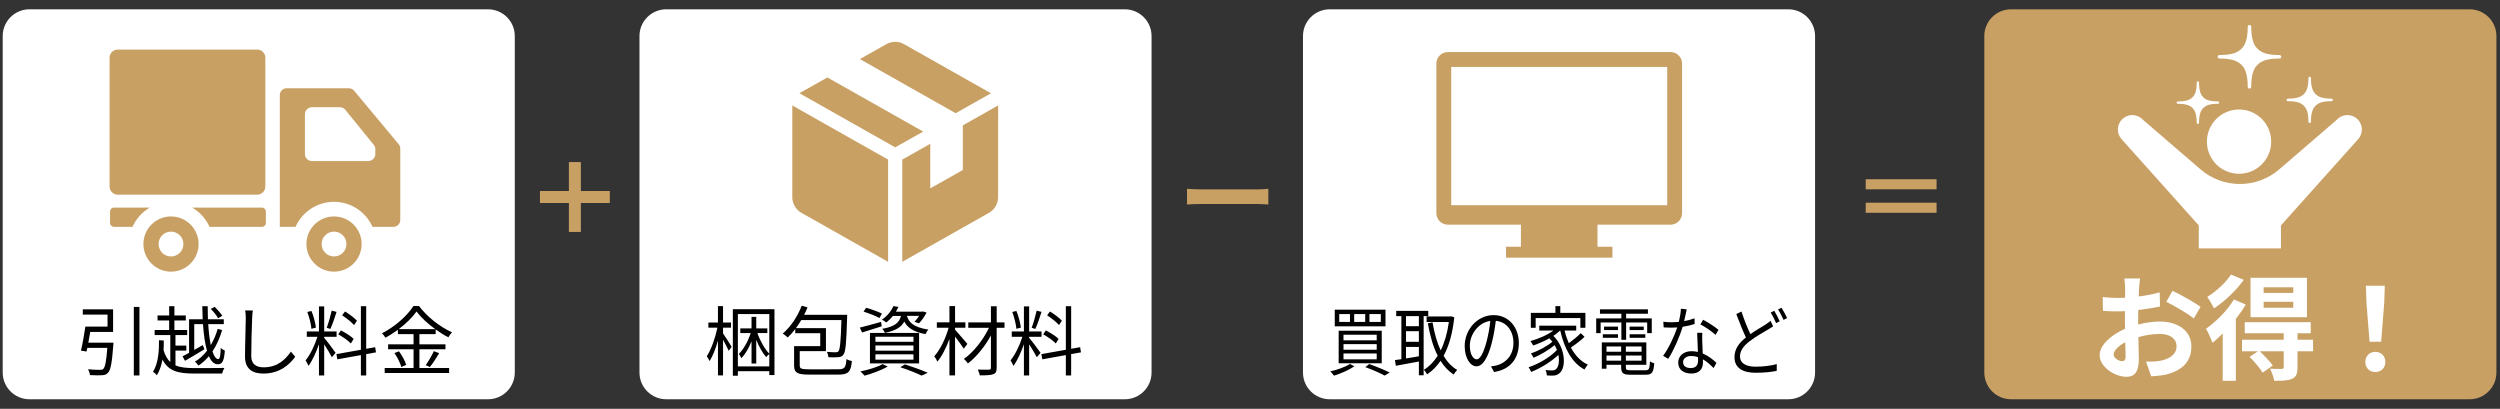 <?xml version="1.0" encoding="utf-8"?>
<!-- Generator: Adobe Illustrator 16.0.4, SVG Export Plug-In . SVG Version: 6.00 Build 0)  -->
<!DOCTYPE svg PUBLIC "-//W3C//DTD SVG 1.1//EN" "http://www.w3.org/Graphics/SVG/1.1/DTD/svg11.dtd">
<svg version="1.1" id="レイヤー_1" xmlns="http://www.w3.org/2000/svg" xmlns:xlink="http://www.w3.org/1999/xlink" x="0px"
	 y="0px" width="795px" height="130px" viewBox="0 0 795 130" enable-background="new 0 0 795 130" xml:space="preserve">
<rect x="0" y="0" width="795" height="130" fill="#333333" stroke="none"/>
<path fill="#FFFFFF" d="M163.701,118.459c0,4.697-3.807,8.505-8.504,8.505H9.364c-4.696,0-8.504-3.808-8.504-8.505V11.463
	c0-4.696,3.808-8.503,8.504-8.503h145.833c4.697,0,8.504,3.807,8.504,8.503V118.459z"/>
<path fill="#FFFFFF" d="M366.195,118.459c0,4.697-3.807,8.505-8.504,8.505H211.857c-4.696,0-8.504-3.808-8.504-8.505V11.463
	c0-4.696,3.808-8.503,8.504-8.503h145.833c4.697,0,8.504,3.807,8.504,8.503V118.459z"/>
<path fill="#FFFFFF" d="M577.193,118.459c0,4.697-3.807,8.505-8.504,8.505H422.852c-4.696,0-8.504-3.808-8.504-8.505V11.463
	c0-4.696,3.808-8.503,8.504-8.503h145.837c4.697,0,8.504,3.807,8.504,8.503V118.459z"/>
<path fill="#C9A063" d="M793.859,118.459c0,4.697-3.807,8.505-8.504,8.505H639.518c-4.697,0-8.504-3.808-8.504-8.505V11.463
	c0-4.696,3.807-8.503,8.504-8.503h145.837c4.697,0,8.504,3.807,8.504,8.503V118.459z"/>
<g>
	<path d="M36.079,108.957c0,0-0.025,0.58-0.05,0.822c-0.435,5.702-0.846,7.946-1.716,8.77c-0.48,0.579-1.037,0.724-1.906,0.771
		c-0.749,0.074-2.272,0.027-3.815-0.048c-0.025-0.554-0.289-1.328-0.629-1.834c1.595,0.145,3.188,0.171,3.793,0.171
		c0.507,0,0.795-0.026,1.062-0.266c0.58-0.508,0.99-2.368,1.306-6.716h-6.354c-0.095,0.408-0.193,0.797-0.267,1.16l-1.762-0.29
		c0.483-2.008,1.063-5.192,1.401-7.636h7.053v-3.814h-7.874v-1.69h9.639v7.197h-7.271c-0.192,1.134-0.385,2.319-0.601,3.407h7.991
		V108.957z M44.341,97.605v21.789h-1.789V97.605H44.341z"/>
	<path d="M55.801,116.18c1.52,0.677,3.479,0.87,5.991,0.87c1.112,0,8.164,0,9.564-0.05c-0.267,0.436-0.605,1.259-0.724,1.789h-8.841
		c-5.29,0-8.287-0.845-10.121-4.445c-0.338,1.787-0.869,3.502-1.788,4.977c-0.266-0.363-0.846-0.896-1.232-1.062
		c1.74-2.851,1.958-6.861,1.909-10.072l1.522,0.098c0,0.967,0,2.003-0.071,3.065c0.506,1.691,1.204,2.899,2.147,3.769v-8.575h-4.977
		v-1.596h4.613v-3.043h-3.695v-1.595h3.695v-2.946h1.667v2.946h3.624v1.595h-3.624v3.043h4.06v1.596h-3.72v3.358h3.454v1.595h-3.454
		L55.801,116.18L55.801,116.18z M60.124,101.519h4.325c-0.049-1.331-0.098-2.729-0.122-4.155h1.717c0,1.45,0.023,2.828,0.072,4.155
		h5.05v1.546h-4.954c0.17,2.608,0.435,4.877,0.822,6.664c0.917-1.569,1.668-3.309,2.197-5.146l1.401,0.389
		c-0.725,2.513-1.764,4.832-3.068,6.788c0.507,1.547,1.135,2.438,1.837,2.438c0.506,0,0.723-1.037,0.795-3.572
		c0.338,0.361,0.894,0.676,1.305,0.87c-0.266,3.332-0.796,4.346-2.271,4.346c-1.159,0-2.103-0.942-2.804-2.583
		c-0.988,1.206-2.123,2.222-3.331,2.994c-0.244-0.411-0.75-0.943-1.112-1.256c1.425-0.799,2.705-2.007,3.842-3.456
		c-0.653-2.223-1.041-5.145-1.28-8.477h-2.778v8.213c0.895-0.484,1.814-1.016,2.729-1.547l0.508,1.331
		c-2.126,1.304-4.396,2.654-6.184,3.671l-0.771-1.426c0.58-0.29,1.303-0.678,2.076-1.11V101.519z M69.351,101.201
		c-0.411-0.82-1.425-2.075-2.319-2.971l1.257-0.651c0.868,0.847,1.907,2.053,2.391,2.851L69.351,101.201z"/>
	<path d="M80.186,101.178c-0.121,2.733-0.29,8.434-0.29,12.03c0,2.658,1.667,3.601,3.96,3.601c4.419,0,6.908-2.487,8.647-5
		l1.376,1.645c-1.665,2.292-4.78,5.339-10.096,5.339c-3.479,0-5.87-1.451-5.87-5.386c0-3.576,0.242-9.688,0.242-12.227
		c0-0.894-0.049-1.759-0.192-2.462l2.439,0.026C80.28,99.538,80.209,100.383,80.186,101.178z"/>
	<path d="M103.094,107.436c0.679,0.751,3.092,3.937,3.625,4.761l-1.186,1.4c-0.433-0.897-1.569-2.755-2.439-4.108v9.904h-1.666
		v-9.931c-0.892,2.588-2.123,5.27-3.332,6.885c-0.194-0.508-0.629-1.305-0.919-1.739c1.403-1.688,2.925-4.805,3.77-7.512h-3.382
		v-1.689h3.863v-7.971h1.666v7.971h3.939v1.689h-3.939V107.436z M99.036,104.562c-0.12-1.452-0.675-3.671-1.303-5.361l1.303-0.316
		c0.701,1.666,1.257,3.842,1.427,5.29L99.036,104.562z M107.032,99.175c-0.581,1.811-1.33,4.081-1.982,5.436l-1.158-0.387
		c0.554-1.426,1.231-3.817,1.595-5.435L107.032,99.175z M116.451,112.605v6.789h-1.689v-6.476l-7.488,1.353l-0.29-1.666l7.778-1.377
		V97.363h1.689v13.552l2.851-0.509l0.267,1.644L116.451,112.605z M111.575,109.223c-0.847-0.893-2.562-2.124-4.011-2.898
		l0.845-1.257c1.423,0.748,3.212,1.834,4.058,2.706L111.575,109.223z M112.588,103.378c-0.773-0.918-2.417-2.223-3.792-3.115
		l0.917-1.21c1.352,0.821,3.02,2.054,3.791,2.946L112.588,103.378z"/>
	<path d="M133.372,117.024h9.443v1.594h-20.484v-1.594h9.181v-5.965h-8.093v-1.571h8.093v-3.236h-4.976v-1.377
		c-1.258,0.918-2.61,1.786-3.987,2.51c-0.193-0.408-0.698-1.04-1.086-1.398c4.155-2.102,8.117-5.651,9.999-8.671h1.787
		c2.563,3.455,6.741,6.692,10.484,8.36c-0.434,0.456-0.867,1.06-1.159,1.592c-1.329-0.678-2.705-1.541-4.032-2.512v1.498h-5.17
		v3.236h8.285v1.571h-8.285V117.024L133.372,117.024z M126.873,111.712c0.991,1.329,1.959,3.115,2.295,4.322l-1.543,0.678
		c-0.313-1.206-1.258-3.067-2.2-4.443L126.873,111.712z M138.393,104.657c-2.365-1.714-4.539-3.718-5.941-5.604
		c-1.256,1.812-3.285,3.818-5.652,5.604H138.393z M135.376,116.108c0.869-1.185,1.981-3.094,2.586-4.445l1.687,0.651
		c-0.893,1.523-2.027,3.262-2.945,4.397L135.376,116.108z"/>
</g>
<g>
	<path d="M229.929,106.035c0.627,0.894,2.343,3.572,2.73,4.227l-0.919,1.306c-0.338-0.774-1.135-2.32-1.812-3.529v11.331h-1.617
		v-11.064c-0.726,2.537-1.666,4.975-2.658,6.521c-0.193-0.459-0.603-1.135-0.895-1.546c1.354-2.002,2.705-5.82,3.382-9.082h-2.875
		v-1.643h3.043v-5.216h1.617v5.216h2.537v1.643h-2.534V106.035z M246.281,98.329v20.943h-1.645v-1.231h-9.997v1.45h-1.596V98.329
		H246.281z M244.64,116.515v-3.934c-0.339,0.264-0.772,0.678-0.988,0.987c-1.114-1.229-2.273-3.307-3.165-5.505v7.537h-1.501v-7.053
		c-0.867,2.148-2.003,4.151-3.26,5.36c-0.168-0.435-0.507-1.013-0.772-1.378c1.498-1.422,2.946-4.058,3.769-6.62h-3.31v-1.471h3.573
		v-3.673h1.501v3.673h3.525v1.471h-3.162c0.892,2.54,2.389,5.172,3.79,6.574v-12.61h-10v16.641H244.64z"/>
	<path d="M266.438,117.436c2.175,0,2.537-0.506,2.731-3.237c0.482,0.267,1.228,0.534,1.738,0.629c-0.362,3.453-1.064,4.3-4.445,4.3
		h-8.986c-3.84,0-4.954-0.532-4.954-2.874v-6.184h8.313v-4.106h-7.949v-1.328c-0.77,0.988-1.569,1.907-2.391,2.681
		c-0.362-0.314-1.111-0.969-1.594-1.23c2.486-2.104,4.734-5.436,6.037-8.869l1.861,0.534c-0.315,0.797-0.676,1.568-1.085,2.344
		h13.693c0,0-0.023,0.604-0.023,0.868c-0.24,8.07-0.458,10.943-1.184,11.812c-0.408,0.555-0.869,0.751-1.594,0.798
		c-0.702,0.098-1.907,0.072-3.188,0.027c-0.023-0.535-0.218-1.261-0.483-1.717c1.232,0.12,2.393,0.143,2.802,0.143
		c0.411,0,0.677-0.072,0.896-0.336c0.48-0.605,0.747-3.066,0.94-9.902h-12.779c-0.532,0.893-1.112,1.762-1.69,2.56h9.541v7.316
		h-8.333v4.566c0,0.99,0.482,1.206,3.067,1.206H266.438z"/>
	<path d="M280.386,103.764c-2.174,0.7-4.443,1.403-6.256,1.98l-0.699-1.569c1.739-0.411,4.275-1.137,6.739-1.811L280.386,103.764z
		 M282.297,116.565c-1.958,1.136-4.978,2.248-7.368,2.9c-0.312-0.338-0.916-1.041-1.327-1.352c2.463-0.506,5.362-1.353,7.076-2.319
		L282.297,116.565z M279.663,101.131c-1.113-0.653-3.332-1.496-5.049-2.031l0.797-1.23c1.667,0.46,3.889,1.257,5.047,1.859
		L279.663,101.131z M276.643,105.866h15.629v9.686h-15.629V105.866z M278.383,108.693h12.102v-1.618h-12.102V108.693z
		 M278.383,111.519h12.102v-1.667h-12.102V111.519z M278.383,114.368h12.102v-1.691h-12.102V114.368z M283.963,100.456
		c-0.604,0.748-1.303,1.448-2.151,2.099c-0.337-0.335-0.916-0.724-1.354-0.892c1.813-1.257,3.02-2.874,3.646-4.324l1.618,0.267
		c-0.24,0.502-0.508,0.988-0.819,1.494h8.261l0.289-0.07l1.209,0.364c-0.678,1.229-1.569,2.583-2.438,3.426l-1.425-0.506
		c0.506-0.482,1.037-1.158,1.472-1.86h-3.863c0.53,1.86,1.882,3.625,6.835,4.35c-0.339,0.335-0.751,1.013-0.918,1.449
		c-4.104-0.724-5.869-2.271-6.763-4.01c-0.941,1.789-2.73,2.925-6.158,3.6c-0.147-0.387-0.557-0.967-0.849-1.279
		c3.939-0.7,5.39-1.906,5.969-4.106H283.963z M287.78,115.866c2.607,0.846,5.482,1.885,7.245,2.68l-1.98,0.897
		c-1.499-0.775-4.104-1.789-6.741-2.657L287.78,115.866z"/>
	<path d="M306.486,110.893c-0.53-0.87-1.787-2.561-2.778-3.869v12.346h-1.788v-11.595c-1.039,2.826-2.415,5.579-3.84,7.223
		c-0.193-0.509-0.652-1.258-0.99-1.69c1.836-2.005,3.671-5.749,4.564-9.083h-3.744v-1.715h4.011v-5.17h1.787v5.17h3.286v1.715
		h-3.286v0.625c0.895,0.967,3.309,3.793,3.914,4.494L306.486,110.893z M319.432,104.248h-2.489v12.704
		c0,1.231-0.312,1.787-1.111,2.054c-0.796,0.312-2.223,0.363-4.25,0.363c-0.096-0.51-0.387-1.33-0.651-1.836
		c1.569,0.048,3.116,0.022,3.576,0.022c0.434-0.022,0.604-0.143,0.604-0.579v-10.29c-1.91,3.479-4.662,6.882-7.321,8.89
		c-0.312-0.461-0.844-1.088-1.28-1.452c3.021-2.052,6.185-6.086,7.972-9.878h-6.568v-1.717h7.198v-5.144h1.833v5.144h2.489V104.248
		L319.432,104.248z"/>
	<path d="M327.269,107.436c0.678,0.751,3.09,3.937,3.624,4.761l-1.184,1.4c-0.436-0.897-1.573-2.755-2.44-4.108v9.904h-1.666v-9.931
		c-0.894,2.588-2.126,5.27-3.333,6.885c-0.195-0.508-0.629-1.305-0.917-1.739c1.397-1.688,2.924-4.805,3.767-7.512h-3.381v-1.689
		h3.864v-7.971h1.666v7.971h3.938v1.689h-3.938V107.436L327.269,107.436z M323.213,104.562c-0.121-1.452-0.678-3.671-1.305-5.361
		l1.305-0.316c0.699,1.666,1.255,3.842,1.425,5.29L323.213,104.562z M331.207,99.175c-0.579,1.811-1.327,4.081-1.981,5.436
		l-1.159-0.387c0.557-1.426,1.232-3.817,1.596-5.435L331.207,99.175z M340.627,112.605v6.789h-1.688v-6.476l-7.489,1.353
		l-0.291-1.666l7.78-1.377V97.363h1.688v13.552l2.853-0.509l0.266,1.644L340.627,112.605z M335.746,109.223
		c-0.844-0.893-2.558-2.124-4.008-2.898l0.846-1.257c1.425,0.748,3.212,1.834,4.059,2.706L335.746,109.223z M336.762,103.378
		c-0.771-0.918-2.414-2.223-3.79-3.115l0.916-1.21c1.353,0.821,3.019,2.054,3.793,2.946L336.762,103.378z"/>
</g>
<g>
	<path d="M430.695,116.49c-1.722,1.184-4.369,2.317-6.491,2.97c-0.252-0.338-0.797-1.041-1.156-1.352
		c2.186-0.506,4.727-1.399,6.238-2.369L430.695,116.49z M440.587,98.467v5.315h-16.134v-5.315H440.587z M439.391,105.184v10.337
		h-13.695v-10.337H439.391z M425.883,102.382h3.406v-2.514h-3.406V102.382z M427.231,108.228h10.562v-1.787h-10.562V108.228z
		 M427.231,111.223h10.562v-1.789h-10.562V111.223z M427.231,114.266h10.562v-1.857h-10.562V114.266z M430.631,102.382h3.506v-2.514
		h-3.506V102.382z M435.401,115.762c2.373,0.846,4.934,1.91,6.529,2.706l-1.637,0.97c-1.365-0.775-3.74-1.835-6.113-2.683
		L435.401,115.762z M435.485,102.382h3.613v-2.514h-3.613V102.382z"/>
	<path d="M452.719,100.522v18.816h-1.515v-4.374c-2.646,0.51-5.333,0.971-7.329,1.354l-0.275-1.811
		c0.586-0.072,1.281-0.17,2.037-0.291v-13.694h-1.64v-1.666h10.188v1.666H452.719z M451.204,100.522h-4.094v3.211h4.094V100.522z
		 M451.204,105.329h-4.094v3.358h4.094V105.329z M447.109,113.977c1.281-0.193,2.687-0.433,4.096-0.676v-2.976h-4.096V113.977z
		 M462.463,100.907c-0.545,5.169-1.72,9.178-3.402,12.248c1.154,1.932,2.583,3.48,4.328,4.489c-0.358,0.339-0.861,1.018-1.113,1.474
		c-1.659-1.085-3.048-2.559-4.18-4.371c-1.239,1.812-2.689,3.236-4.285,4.299c-0.229-0.457-0.693-1.111-1.031-1.448
		c1.661-0.99,3.152-2.488,4.412-4.469c-1.451-2.852-2.438-6.354-3.133-10.315l1.494-0.314c0.546,3.334,1.387,6.379,2.583,8.938
		c1.218-2.463,2.122-5.483,2.605-9.033h-7.08v-1.763h7.5l0.29-0.072L462.463,100.907z"/>
	<path d="M475.117,118.3l-0.985-1.791c0.671-0.07,1.322-0.19,1.804-0.312c2.689-0.699,5.338-2.994,5.338-7.174
		c0-3.646-2.039-6.664-5.608-7.002c-0.275,2.247-0.673,4.709-1.259,6.956c-1.283,4.975-2.942,7.51-4.895,7.51
		c-1.871,0-3.738-2.463-3.738-6.451c0-5.238,4.051-9.828,9.178-9.828c4.913,0,8.045,3.985,8.045,8.891
		C482.996,114.17,480.096,117.55,475.117,118.3z M469.573,114.266c0.986,0,2.1-1.617,3.172-5.701
		c0.524-2.003,0.946-4.299,1.176-6.519c-4.029,0.578-6.513,4.538-6.513,7.824C467.408,112.913,468.627,114.266,469.573,114.266z"/>
	<path d="M503.885,107.117c-1.26,1.207-2.941,2.462-4.35,3.406c1.344,2.485,3.131,4.418,5.4,5.432
		c-0.357,0.363-0.82,1.063-1.07,1.545c-3.971-2.073-6.408-6.664-7.711-12.391h-0.043c-0.63,0.606-1.363,1.186-2.141,1.69
		c4.013,3.987,4.053,10.193,1.993,11.835c-0.693,0.627-1.277,0.798-2.227,0.798c-0.503,0.024-1.153,0-1.825-0.052
		c-0.043-0.479-0.168-1.227-0.443-1.711c0.778,0.096,1.492,0.12,1.954,0.12c0.569,0,1.032-0.047,1.45-0.461
		c0.758-0.649,1.111-2.414,0.693-4.469c-2.287,2.176-5.752,4.3-8.654,5.411c-0.187-0.434-0.522-1.111-0.82-1.496
		c3.152-0.989,6.953-3.263,9.014-5.485c-0.188-0.532-0.441-1.039-0.733-1.541c-1.765,1.493-4.556,3.137-6.703,4.03
		c-0.188-0.41-0.542-1.039-0.839-1.399c2.248-0.725,5.21-2.295,6.824-3.717c-0.292-0.364-0.609-0.728-0.965-1.089
		c-1.639,0.942-3.467,1.714-5.148,2.295c-0.166-0.338-0.607-1.088-0.859-1.401c2.541-0.724,5.316-1.884,7.289-3.356h-4.475v-1.545
		h11.74v1.545h-3.695c0.338,1.425,0.799,2.776,1.346,4.032c1.301-0.941,2.812-2.196,3.799-3.208L503.885,107.117z M488.342,104.242
		h-1.536v-4.76h7.815v-2.125h1.557v2.125h7.979v4.76h-1.596v-3.093h-14.218v3.093H488.342z"/>
	<path d="M515.592,102.549h-6.594v3.387h-1.407v-4.689h8.003v-1.472h-6.807v-1.4h15.252v1.4h-6.934v1.472h8.152v4.689h-1.449v-3.387
		h-6.703v5.509h-1.512v-5.509H515.592z M523.263,117.745c1.111,0,1.323-0.411,1.425-2.827c0.355,0.264,0.926,0.509,1.365,0.603
		c-0.229,2.922-0.713,3.646-2.688,3.646h-4.832c-2.351,0-3.005-0.462-3.005-2.392v-0.771h-4.663v1.257h-1.49v-8.379h14.158v7.122
		h-6.512v0.776c0,0.822,0.253,0.965,1.572,0.965H523.263L523.263,117.745z M509.692,106.295h4.831v1.135h-4.831V106.295z
		 M514.523,104.966h-4.433v-1.113h4.433V104.966z M510.865,110.182v1.669h4.663v-1.669H510.865z M515.529,114.701v-1.643h-4.663
		v1.643H515.529z M522.02,110.182h-4.997v1.669h4.997V110.182z M522.02,114.701v-1.643h-4.997v1.643H522.02z M522.711,103.853v1.113
		h-4.494v-1.113H522.711z M518.217,106.295h4.998v1.135h-4.998V106.295z"/>
	<path d="M535.557,102.117c1.094-0.193,2.225-0.484,3.297-0.896l0.043,1.811c-1.115,0.362-2.437,0.68-3.823,0.896
		c-1.03,3.408-2.899,7.585-4.58,10.195l-1.616-0.968c1.742-2.346,3.531-6.21,4.498-9.034c-0.634,0.048-1.265,0.071-1.873,0.071
		c-0.777,0-1.658-0.023-2.461-0.071l-0.102-1.812c0.778,0.119,1.68,0.169,2.562,0.169c0.755,0,1.554-0.046,2.375-0.12
		c0.314-1.354,0.606-2.874,0.65-4.18l1.848,0.193C536.188,99.242,535.894,100.716,535.557,102.117z M541.314,108.444
		c0.022,0.896,0.104,2.467,0.146,3.964c1.809,0.749,3.279,1.93,4.37,2.991l-0.904,1.645c-0.901-0.919-2.036-2.006-3.404-2.778
		c0.021,0.389,0.021,0.726,0.021,1.016c0,1.933-1.068,3.502-3.673,3.502c-2.312,0-4.2-1.088-4.2-3.479
		c0-2.222,1.828-3.622,4.2-3.622c0.714,0,1.405,0.072,2.057,0.241c-0.081-1.98-0.185-4.371-0.229-6.087h1.641
		C541.293,106.826,541.293,107.574,541.314,108.444z M537.656,117.044c1.742,0,2.334-1.063,2.334-2.392c0-0.314,0-0.678-0.023-1.09
		c-0.67-0.239-1.404-0.36-2.16-0.36c-1.535,0-2.586,0.822-2.586,1.933C535.221,116.271,536.016,117.044,537.656,117.044z
		 M540.724,103.153l0.862-1.472c1.51,0.772,3.906,2.344,4.894,3.213l-0.948,1.591C544.4,105.377,542.131,103.879,540.724,103.153z"
		/>
	<path d="M556.615,106.246c1.846-1.28,3.758-2.341,4.91-3.093c0.592-0.408,1.056-0.725,1.494-1.133l0.841,1.762
		c-0.464,0.312-0.987,0.625-1.597,0.99c-1.428,0.868-3.78,2.123-5.817,3.695c-1.952,1.449-3.131,3.045-3.131,4.88
		c0,2.003,1.66,3.26,4.978,3.26c2.291,0,5.084-0.336,6.723-0.821l-0.02,2.152c-1.579,0.335-4.016,0.602-6.642,0.602
		c-3.948,0-6.784-1.354-6.784-4.978c0-2.509,1.367-4.465,3.635-6.253c-0.963-2.005-2.08-4.831-3.065-7.441l1.656-0.796
		C554.639,101.729,555.713,104.339,556.615,106.246z M565.942,102.164l-1.135,0.581c-0.421-0.991-1.135-2.441-1.723-3.357
		l1.134-0.556C564.744,99.7,565.503,101.172,565.942,102.164z M568.295,101.149l-1.115,0.579c-0.463-1.036-1.158-2.416-1.766-3.334
		l1.113-0.531C567.097,98.733,567.891,100.257,568.295,101.149z"/>
</g>
<g>
	<path fill="#FFFFFF" d="M680.222,91.7c-0.035,0.8-0.074,1.669-0.108,2.572c2.393-0.289,4.782-0.76,6.668-1.305l0.108,4.496
		c-2.065,0.47-4.568,0.833-6.924,1.125c-0.036,1.084-0.036,2.207-0.036,3.26c0,0.434,0,0.869,0,1.341
		c2.465-0.616,4.963-0.944,6.957-0.944c5.58,0,9.967,2.901,9.967,7.902c0,4.275-2.25,7.5-8.012,8.951
		c-1.667,0.364-3.259,0.471-4.745,0.578l-1.67-4.674c1.631,0,3.19-0.035,4.46-0.253c2.933-0.543,5.254-1.993,5.254-4.64
		c0-2.466-2.176-3.915-5.327-3.915c-2.247,0-4.603,0.365-6.812,1.016c0.071,2.862,0.145,5.689,0.145,6.922
		c0,4.495-1.594,5.689-3.986,5.689c-3.515,0-8.48-3.044-8.48-6.885c0-3.151,3.623-6.45,8.081-8.373
		c-0.035-0.87-0.035-1.739-0.035-2.571c0-1.016,0-2.03,0-3.045c-0.689,0.035-1.341,0.076-1.92,0.076
		c-2.43,0-3.844-0.039-5.072-0.185l-0.076-4.386c2.14,0.253,3.701,0.292,5.003,0.292c0.651,0,1.376-0.039,2.101-0.071
		c0.036-1.269,0.036-2.321,0.036-2.938c0-0.76-0.143-2.536-0.251-3.188h4.998C680.438,89.201,680.295,90.76,680.222,91.7z
		 M674.786,114.857c0.653,0,1.159-0.288,1.159-1.521c0-0.905-0.036-2.571-0.107-4.529c-2.208,1.195-3.696,2.682-3.696,3.95
		C672.142,113.88,673.846,114.857,674.786,114.857z M699.79,97.572l-2.173,3.698c-1.741-1.486-6.489-4.206-8.733-5.288l1.991-3.516
		C693.665,93.805,697.872,96.195,699.79,97.572z"/>
	<path fill="#FFFFFF" d="M714.148,96.849c-0.869,1.52-1.957,3.046-3.153,4.565v19.681h-4.168v-15.043
		c-1.085,1.089-2.174,2.104-3.262,2.935c-0.324-0.941-1.414-3.405-2.065-4.455c3.228-2.249,6.776-5.763,8.881-9.312L714.148,96.849z
		 M713.533,88.983c-2.395,3.334-6.088,6.885-9.497,9.096c-0.435-0.976-1.483-2.754-2.137-3.657c2.827-1.739,6.015-4.677,7.537-7.103
		L713.533,88.983z M735.569,111.704h-4.966v5.147c0,1.992-0.361,3.008-1.776,3.625c-1.338,0.613-3.153,0.613-5.616,0.613
		c-0.182-1.159-0.798-2.755-1.344-3.841c1.525,0.072,3.228,0.072,3.701,0.072c0.506-0.037,0.651-0.179,0.651-0.58v-5.038h-7.609
		c1.449,1.378,3.225,3.265,4.131,4.53l-3.225,2.281c-0.796-1.375-2.645-3.515-4.168-5.036l2.685-1.775h-5.074v-3.659h13.263v-2.063
		h-12.393v-3.516h20.98v3.516h-4.204v2.063h4.929L735.569,111.704z M733.609,100.869H715.67V88.331h17.938V100.869z M729.259,91.341
		h-9.423v1.809h9.423V91.341z M729.259,95.979h-9.423v1.885h9.423V95.979z"/>
	<path fill="#FFFFFF" d="M752.17,115.113c0-1.921,1.378-3.227,3.19-3.227s3.188,1.306,3.188,3.227c0,1.884-1.375,3.191-3.188,3.191
		C753.511,118.301,752.17,116.997,752.17,115.113z M752.536,96.268l-0.185-5.399h6.018l-0.18,5.399l-0.978,12.394h-3.701
		L752.536,96.268z"/>
</g>
<g>
	<path fill="#C9A063" d="M34.841,18.367v40.936c0,1.438,1.168,2.604,2.606,2.604H81.78c1.439,0,2.605-1.166,2.605-2.604V18.367
		c0-1.439-1.167-2.604-2.605-2.604H37.448C36.009,15.763,34.841,16.929,34.841,18.367z"/>
	<path fill="#C9A063" d="M97.443,77.605c0,4.85,3.932,8.779,8.779,8.779c4.844,0,8.776-3.93,8.776-8.779
		c0-4.844-3.932-8.779-8.776-8.779C101.372,68.826,97.443,72.762,97.443,77.605z M102.271,77.605c0-2.178,1.769-3.947,3.95-3.947
		c2.179,0,3.947,1.77,3.947,3.947c0,2.185-1.769,3.953-3.947,3.953C104.04,81.559,102.271,79.79,102.271,77.605z"/>
	<path fill="#C9A063" d="M45.602,77.605c0,4.85,3.931,8.779,8.777,8.779c4.844,0,8.774-3.93,8.774-8.779
		c0-4.844-3.931-8.779-8.774-8.779C49.532,68.826,45.602,72.762,45.602,77.605z M50.43,77.605c0-2.178,1.767-3.947,3.949-3.947
		c2.179,0,3.947,1.77,3.947,3.947c0,2.185-1.768,3.953-3.947,3.953C52.197,81.559,50.43,79.79,50.43,77.605z"/>
	<path fill="#C9A063" d="M88.98,30.243v41.892h4.997c2.097-4.682,6.79-7.955,12.242-7.955s10.145,3.272,12.245,7.955h6.652
		c1.198,0,2.173-0.975,2.173-2.178v-7.799V47.245c0-0.509-0.178-1.001-0.504-1.392l-14.171-16.999
		c-0.41-0.495-1.024-0.782-1.666-0.782H91.156C89.955,28.07,88.98,29.044,88.98,30.243z M119.356,48.972
		c0,1.236-1.003,2.24-2.238,2.24h-17.91c-1.238,0-2.241-1.004-2.241-2.24V36.331c0-1.24,1.001-2.241,2.241-2.241h8.86
		c0.673,0,1.313,0.305,1.74,0.829l9.047,11.139c0.323,0.398,0.5,0.896,0.5,1.411V48.972z"/>
	<path fill="#C9A063" d="M61.13,66.02c2.409,1.41,4.34,3.544,5.491,6.115h16.697c0.675,0,1.22-0.55,1.22-1.227v-3.666
		c0-0.675-0.543-1.223-1.22-1.223H61.13z"/>
	<path fill="#C9A063" d="M34.996,67.242v3.666c0,0.677,0.546,1.227,1.22,1.227h5.918c1.15-2.571,3.084-4.705,5.493-6.115H36.217
		C35.543,66.02,34.996,66.567,34.996,67.242z"/>
</g>
<g>
	<path fill="#C9A063" d="M251.981,33.545v0.019l-0.033-0.019v29.157c0,2.059,1.108,3.958,2.902,4.972l27.569,15.584V50.753
		l-20.427-11.536L251.981,33.545z"/>
	<polygon fill="#C9A063" points="293.55,41.864 293.531,41.853 293.568,41.834 263.107,24.627 257.31,27.903 254.238,29.62 
		254.257,29.631 254.222,29.649 284.671,46.855 290.454,43.592 	"/>
	<path fill="#C9A063" d="M303.894,36.001l7.411-4.186l3.798-2.126l-0.016-0.01l0.033-0.017l-27.639-15.62
		c-1.744-0.985-3.875-0.985-5.621,0l-5.549,3.135l-2.84,1.585l0.02,0.01l-0.034,0.02L303.894,36.001z"/>
	<path fill="#C9A063" d="M317.411,33.564l-0.016,0.009v-0.038l-11.217,6.338v14.188l-6.894,3.898l-3.465,1.939v-9.538l0.017-4.602
		l-0.017,0.009v-0.038l-8.895,5.023v32.503l8.895-5.022l10.359-5.857l8.317-4.704c1.791-1.012,2.902-2.912,2.902-4.971V43.157
		L317.411,33.564z"/>
</g>
<g>
	<path fill="#C9A063" d="M531.263,16.564h-70.862c-1.998,0-3.634,1.636-3.634,3.634v47.611c0,1.996,1.634,3.633,3.634,3.633h23.253
		v7.023h-4.736v3.479h33.83v-3.479h-4.739v-7.023h23.255c1.996,0,3.633-1.635,3.633-3.633V20.197
		C534.9,18.198,533.261,16.564,531.263,16.564z M530.173,65.26H461.49V21.288h68.684V65.26z"/>
</g>
<g>
	<g>
		<circle fill="#FFFFFF" cx="712.018" cy="45.041" r="10.222"/>
		<path fill="#FFFFFF" d="M725.343,71.68l24.534-27.408c1.703-1.872,1.571-4.771-0.301-6.477c-1.872-1.709-4.773-1.573-6.479,0.297
			L724.79,53.863c-7.189,6.193-17.832,6.193-25.021,0L681.46,38.092c-1.706-1.869-4.607-2.006-6.479-0.297
			c-1.872,1.705-2.008,4.604-0.3,6.477l24.532,27.408v7.268c0,0.018,0.001,0.033,0.001,0.053h26.129c0-0.02,0.002-0.035,0.002-0.053
			V71.68H725.343z"/>
	</g>
	<path fill="#FFFFFF" d="M741.36,31.37c-3.26,0-4.388-0.82-5.021-1.454c-0.633-0.635-1.455-1.762-1.455-5.025
		c0-0.123-0.01-0.477-0.399-0.477c-0.388,0-0.405,0.354-0.405,0.477c0,3.264-0.818,4.391-1.454,5.025
		c-0.634,0.634-1.764,1.454-5.021,1.454c-0.125,0-0.477,0.013-0.477,0.402c0,0.389,0.352,0.401,0.477,0.401
		c3.26,0,4.389,0.821,5.021,1.453c0.636,0.636,1.454,1.766,1.454,5.026c0,0.126,0.016,0.475,0.405,0.475s0.399-0.349,0.399-0.475
		c0-3.263,0.822-4.394,1.455-5.026c0.635-0.634,1.762-1.453,5.021-1.453c0.127,0,0.477-0.012,0.477-0.404
		C741.836,31.384,741.489,31.37,741.36,31.37z"/>
	<path fill="#FFFFFF" d="M705.874,18.609c4.485,0,6.035,1.13,6.906,2c0.87,0.871,1.998,2.423,1.998,6.908
		c0,0.172,0.022,0.652,0.556,0.652s0.55-0.48,0.55-0.652c0-4.485,1.128-6.037,2-6.908c0.87-0.871,2.419-2,6.906-2
		c0.17,0,0.652-0.015,0.652-0.55c0-0.532-0.48-0.556-0.652-0.556c-4.487,0-6.036-1.126-6.906-1.995c-0.872-0.873-2-2.422-2-6.906
		c0-0.172-0.017-0.652-0.55-0.652s-0.556,0.48-0.556,0.652c0,4.485-1.128,6.033-1.998,6.906c-0.871,0.87-2.421,1.995-6.906,1.995
		c-0.172,0-0.652,0.023-0.652,0.556S705.702,18.609,705.874,18.609z"/>
	<path fill="#FFFFFF" d="M705.693,32.633c0-0.357-0.322-0.37-0.437-0.37c-3.001,0-4.041-0.753-4.623-1.336
		c-0.58-0.585-1.338-1.622-1.338-4.623c0-0.113-0.014-0.437-0.368-0.437c-0.355,0-0.372,0.323-0.372,0.437
		c0,3.001-0.752,4.038-1.333,4.623c-0.585,0.583-1.623,1.336-4.622,1.336c-0.118,0-0.438,0.013-0.438,0.37
		c0,0.355,0.32,0.37,0.438,0.37c2.999,0,4.037,0.755,4.622,1.337c0.581,0.582,1.333,1.622,1.333,4.625
		c0,0.113,0.018,0.435,0.372,0.435c0.356,0,0.369-0.321,0.369-0.435c0-3.003,0.757-4.043,1.337-4.625
		c0.583-0.584,1.622-1.337,4.623-1.337C705.37,33.001,705.693,32.99,705.693,32.633z"/>
</g>
<g>
	<path fill="#C9A063" d="M184.715,73.756h-3.809v-9.205h-9.203v-3.809h9.203v-9.204h3.809v9.204h9.205v3.809h-9.205V73.756z"/>
</g>
<g>
	<path fill="#C9A063" d="M382.576,60.235h17.043c1.492,0,2.889-0.126,3.715-0.19v4.983c-0.764-0.032-2.383-0.159-3.715-0.159
		h-17.043c-1.811,0-3.936,0.063-5.111,0.159v-4.983C378.608,60.139,380.926,60.235,382.576,60.235z"/>
</g>
<g>
	<path fill="#C9A063" d="M615.832,60.204h-22.533v-3.206h22.533V60.204z M615.832,64.456v3.207h-22.533v-3.207H615.832z"/>
</g>
</svg>
